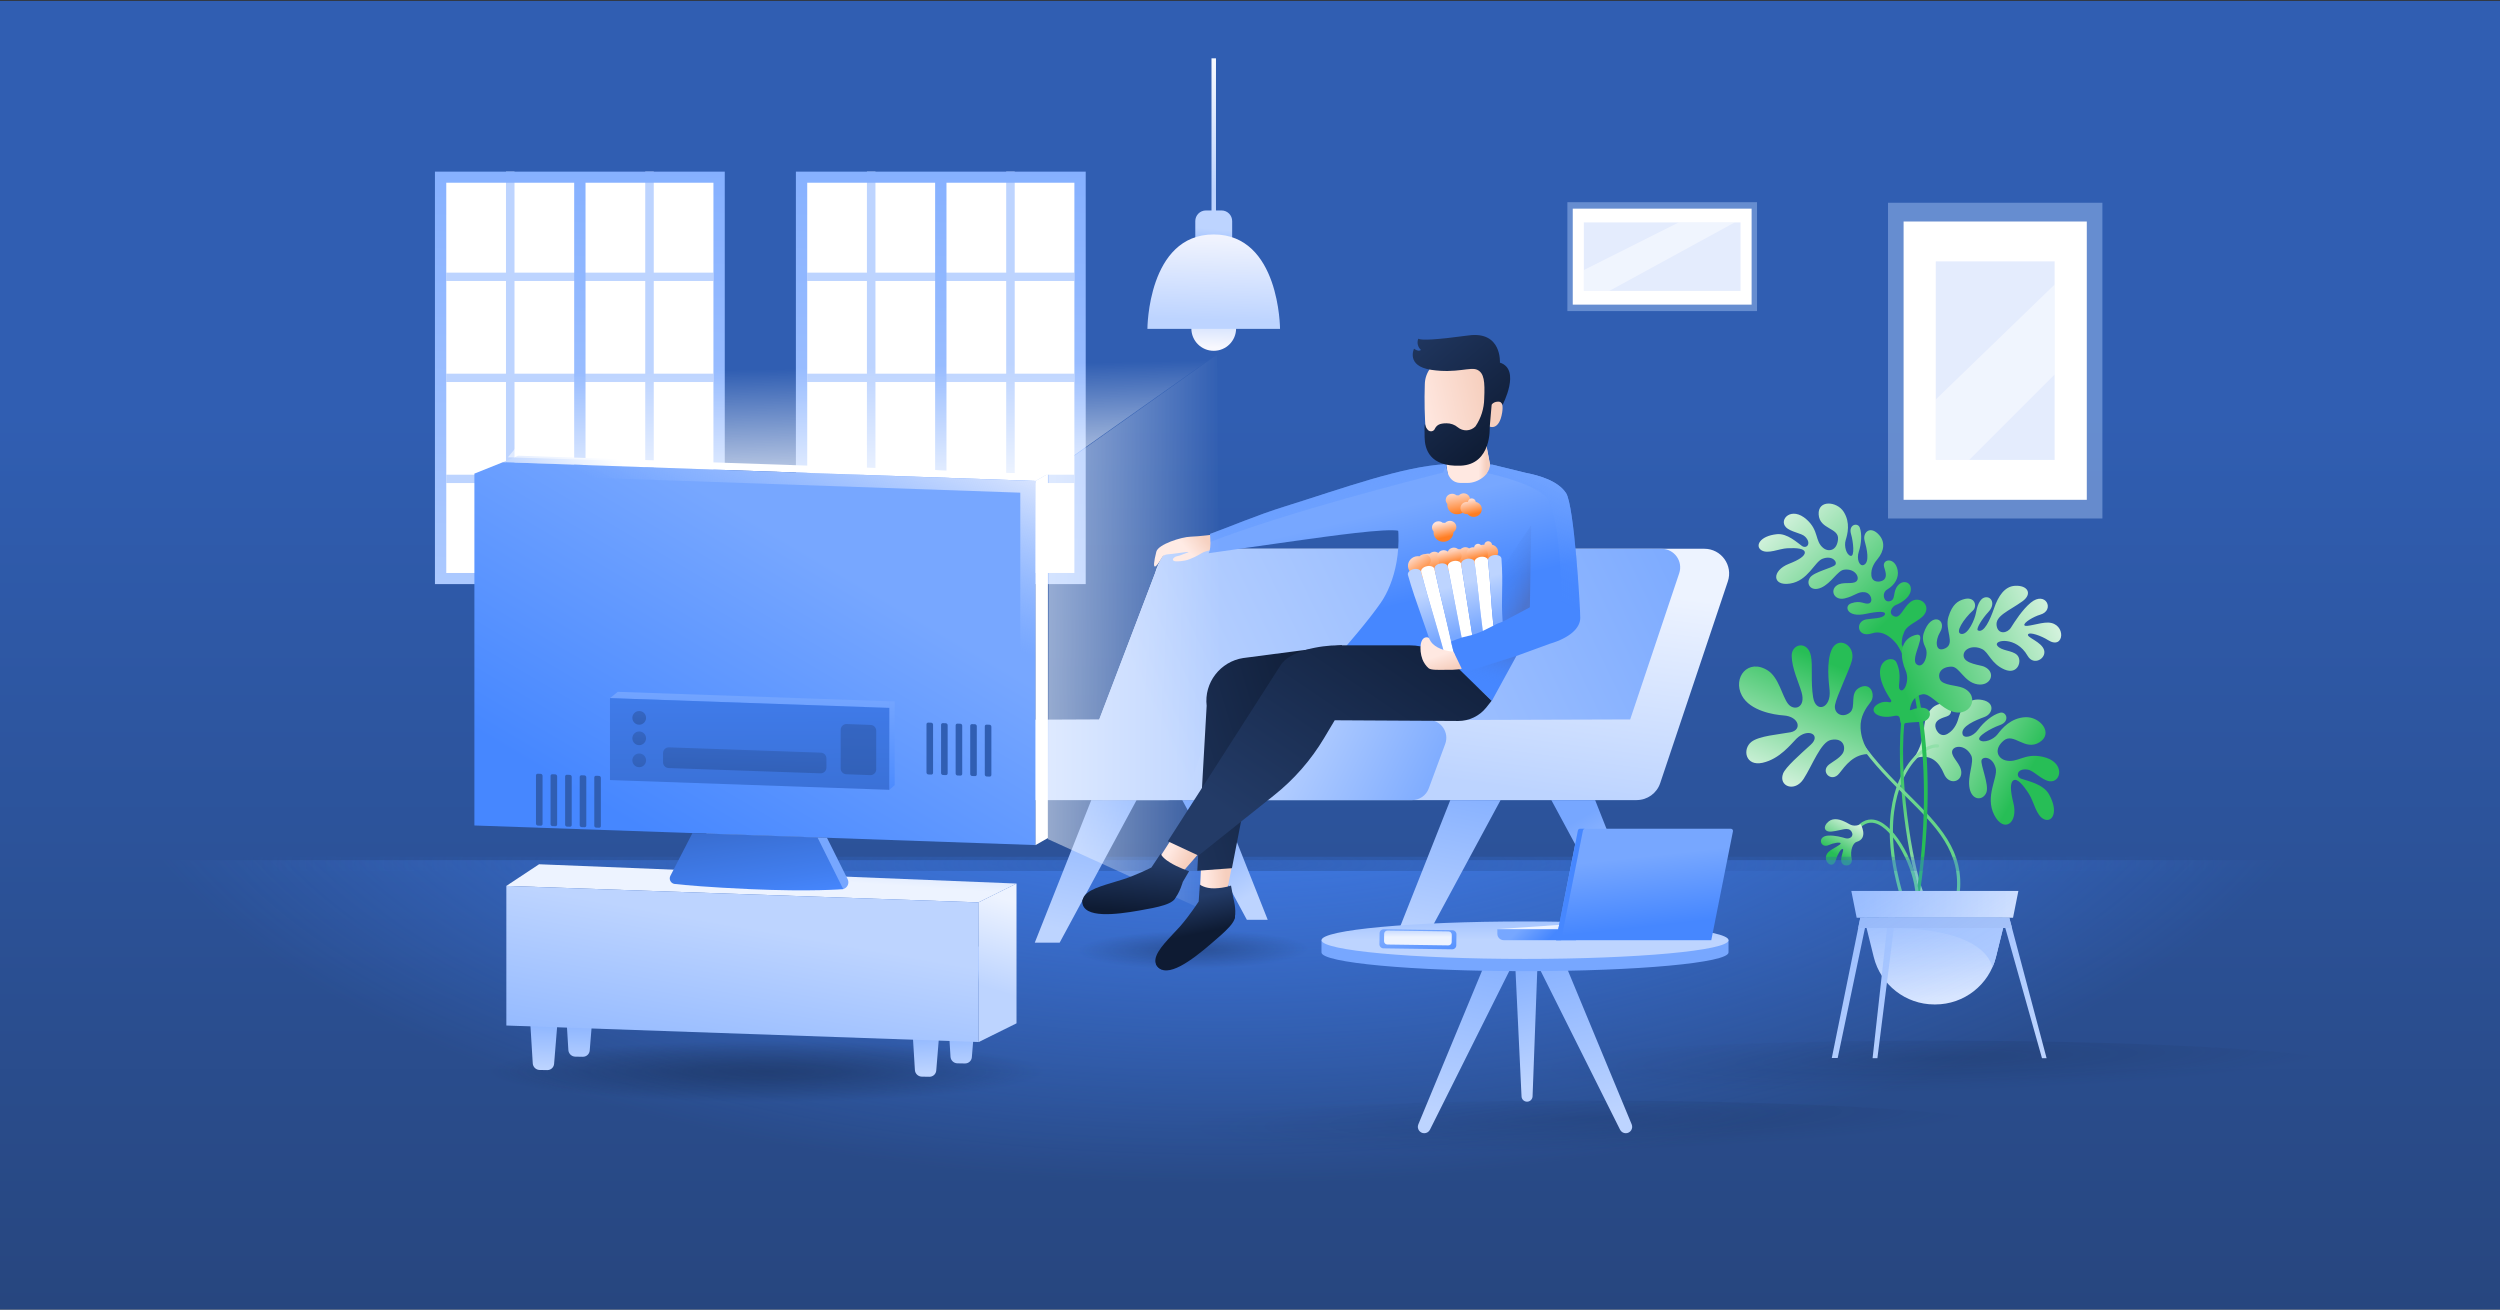 <svg width="945" height="495" viewBox="0 0 945 495" fill="none" xmlns="http://www.w3.org/2000/svg">
<rect x="0" y="0" width="945" height="495" fill="#333333" stroke="none"/>
<g clip-path="url(#clip0_137_4564)">
<path d="M1100.91 -286.84H-118.59V5.88H1100.91V-286.84Z" fill="url(#paint0_radial_137_4564)"/>
<path d="M945 0.32H0V495H945V0.32Z" fill="url(#paint1_linear_137_4564)"/>
<path opacity="0.38" d="M732.278 414.49C820.39 414.49 891.818 409.762 891.818 403.93C891.818 398.098 820.39 393.37 732.278 393.37C644.167 393.37 572.738 398.098 572.738 403.93C572.738 409.762 644.167 414.49 732.278 414.49Z" fill="url(#paint2_radial_137_4564)" fill-opacity="0.6"/>
<path opacity="0.38" d="M599.54 437.12C687.652 437.12 759.08 432.392 759.08 426.56C759.08 420.728 687.652 416 599.54 416C511.429 416 440 420.728 440 426.56C440 432.392 511.429 437.12 599.54 437.12Z" fill="url(#paint3_radial_137_4564)" fill-opacity="0.6"/>
<path d="M727.288 275.25C727.448 272.21 728.688 268.43 731.478 266.8C736.648 263.78 739.458 269.6 735.938 270.78C734.068 271.41 731.808 272.05 731.558 273.97C731.328 275.7 733.228 279.05 736.128 277.42C739.028 275.8 740.018 272.67 740.438 271.03C741.538 266.79 744.538 263.62 749.378 264.6C754.218 265.58 753.348 269.84 750.128 271.02C746.908 272.19 741.028 274.57 741.848 277.53C742.338 279.3 745.708 278.62 747.758 275.8C749.808 272.98 753.158 270.18 755.998 269.42C758.388 268.78 760.028 272.69 755.888 274.12C752.618 275.25 746.918 278.51 748.328 279.75C749.738 280.99 753.468 279.68 755.098 277.54C756.728 275.4 759.988 271.41 765.578 271.1C771.078 270.8 776.428 277.18 770.908 280.6C765.378 284.02 761.208 276.71 757.368 279.97C753.538 283.24 755.118 286.61 758.018 287.4C762.608 288.65 765.068 284.53 772.088 286.05C780.848 287.94 779.218 295.98 774.698 295.31C771.748 294.87 768.768 291.31 766.548 290.93C762.438 290.24 761.728 293.55 764.048 294.37C766.368 295.19 772.308 296.33 774.498 300.21C778.228 306.8 775.838 310.98 772.758 309.72C769.678 308.46 768.888 303.16 766.948 300.11C764.718 296.63 762.548 294.16 761.138 294.93C759.738 295.71 759.898 298.95 761.038 303.42C763.028 311.17 757.428 315.1 753.818 308.05C750.208 301 755.288 293.94 754.378 290.39C753.228 285.91 749.408 285.78 749.008 287.42C748.608 289.06 751.928 296.67 750.878 299.49C749.698 302.67 745.488 302.78 744.518 298.05C743.548 293.33 746.408 288.04 745.108 285.54C742.798 281.1 738.008 281.82 737.878 284.16C737.748 286.51 741.418 288.87 741.378 292.11C741.338 295.79 736.568 296.75 734.818 292.51C733.068 288.27 729.848 284.35 723.238 286.84C726.088 282.86 727.108 278.24 727.268 275.2L727.288 275.25Z" fill="url(#paint4_linear_137_4564)"/>
<path d="M718.716 338.81C718.456 338.81 718.216 338.64 718.136 338.37C709.226 307.83 718.146 292.49 722.406 287.31C725.636 283.38 729.486 281.1 732.466 281.36C732.796 281.39 733.046 281.68 733.016 282.02C732.986 282.35 732.696 282.6 732.356 282.57C730.426 282.39 726.906 283.74 723.346 288.08C719.216 293.11 710.556 308.05 719.306 338.03C719.396 338.35 719.216 338.69 718.896 338.78C718.836 338.8 718.786 338.8 718.726 338.8L718.716 338.81Z" fill="url(#paint5_linear_137_4564)"/>
<path d="M719.087 247.03C718.567 242.38 718.967 240.84 719.797 238.85C721.007 235.96 725.437 234.89 727.337 232.36C730.107 228.67 725.457 224.9 722.087 227.59C719.337 229.79 718.327 234.02 715.927 232.95C713.527 231.88 715.237 229.21 716.677 228.67C718.117 228.13 721.707 226.22 722.237 223.43C722.847 220.17 719.507 218.83 717.377 221.35C715.237 223.86 716.867 226.88 714.067 227.31C712.037 227.62 711.127 224.14 713.427 222.79C716.247 221.14 717.857 218.34 717.307 215.52C716.307 210.38 711.267 211.27 712.207 214.37C712.707 216.02 713.397 217.95 712.167 219.1C711.047 220.14 707.707 220.49 707.387 217.6C707.067 214.71 708.787 212.42 709.737 211.29C712.197 208.35 712.917 204.61 709.767 201.67C706.617 198.73 704.017 201.51 704.827 204.4C705.627 207.29 706.927 212.67 704.407 213.59C702.897 214.14 701.677 211.4 702.637 208.51C703.597 205.62 703.887 201.82 702.987 199.42C702.227 197.4 698.617 198.22 699.697 201.89C700.557 204.79 701.137 210.5 699.537 210.12C697.937 209.75 696.977 206.43 697.667 204.19C698.357 201.94 699.537 197.6 696.917 193.47C694.337 189.41 687.077 188.85 687.457 194.51C687.827 200.18 695.157 199.43 694.777 203.81C694.407 208.19 691.197 208.78 689.167 207.12C685.947 204.49 687.627 200.65 682.977 196.43C677.187 191.17 672.297 196.4 675.077 199.28C676.887 201.15 680.937 201.46 682.327 202.85C684.907 205.42 682.917 207.61 681.147 206.38C679.387 205.15 675.557 201.51 671.687 201.92C665.107 202.61 663.347 206.44 665.807 207.99C668.267 209.54 672.437 207.41 675.587 207.24C679.197 207.05 682.057 207.35 682.217 208.74C682.377 210.13 679.987 211.67 676.227 213.12C669.707 215.65 669.757 221.62 676.597 220.6C683.437 219.58 685.877 212.39 688.867 211.23C692.637 209.77 694.667 212.42 693.707 213.54C692.747 214.66 685.647 216.17 684.177 218.34C682.517 220.79 684.577 223.84 688.427 222.13C692.277 220.42 694.587 215.7 697.017 215.35C701.347 214.74 703.267 218.5 701.667 219.79C700.067 221.07 696.527 219.67 694.237 221.34C691.647 223.24 693.377 227.11 697.287 226.2C701.187 225.29 702.177 223.58 704.797 223.85C707.417 224.12 708.187 227.62 706.427 228.1C704.667 228.58 703.507 226.74 699.727 228.06C696.937 229.04 698.127 233.55 705.137 232.07C709.857 231.07 713.157 230.89 712.437 232.38C711.717 233.87 707.557 233.73 705.337 234.15C701.167 234.95 701.967 241.3 707.627 239.4C713.837 237.32 718.627 245.53 719.097 247.02L719.087 247.03Z" fill="url(#paint6_linear_137_4564)"/>
<path d="M726.196 337.38C725.956 337.38 725.726 337.23 725.626 336.99C722.156 328.11 715.596 293.01 719.196 268.19C719.246 267.86 719.556 267.62 719.886 267.68C720.216 267.73 720.446 268.04 720.396 268.37C716.826 292.99 723.316 327.77 726.756 336.56C726.876 336.87 726.726 337.22 726.416 337.35C726.346 337.38 726.266 337.39 726.196 337.39V337.38Z" fill="url(#paint7_linear_137_4564)"/>
<path d="M740.098 338.81C740.098 338.81 740.048 338.81 740.018 338.81C739.688 338.77 739.448 338.46 739.498 338.13C741.588 322.12 731.778 312.37 720.418 301.08C714.408 295.1 708.198 288.93 702.748 281.08C702.558 280.8 702.628 280.43 702.898 280.24C703.168 280.05 703.548 280.12 703.738 280.39C709.128 288.15 715.298 294.29 721.268 300.22C732.858 311.74 742.858 321.69 740.698 338.29C740.658 338.6 740.398 338.82 740.098 338.82V338.81Z" fill="url(#paint8_linear_137_4564)"/>
<path d="M718.855 243.69C723.895 252.28 734.225 285.75 724.915 342.6C724.865 342.9 724.605 343.11 724.315 343.11C724.285 343.11 724.245 343.11 724.215 343.11C723.885 343.06 723.665 342.74 723.715 342.41C728.575 312.73 727.545 289.83 725.825 275.85C723.755 259.09 720.265 248.88 717.535 244.23" fill="#27BE56"/>
<path d="M724.689 338.81C724.369 338.81 724.099 338.56 724.079 338.23C723.589 328.32 715.929 313.14 708.779 311.18C706.169 310.46 703.859 311.6 701.899 314.55C701.709 314.83 701.339 314.91 701.059 314.72C700.779 314.53 700.699 314.16 700.889 313.88C703.729 309.6 706.919 309.41 709.099 310.01C716.819 312.13 724.769 327.67 725.289 338.17C725.309 338.5 725.049 338.79 724.709 338.81H724.679H724.689Z" fill="url(#paint9_linear_137_4564)"/>
<path d="M703.198 346.91L692.418 399.93H694.648L705.778 346.91H703.198Z" fill="#BDD4FF"/>
<path d="M756.906 346.91L771.876 400.01H773.616L759.506 346.91H756.906Z" fill="#BDD4FF"/>
<path d="M760.927 346.9H701.817L699.797 336.78H762.947L760.927 346.9Z" fill="url(#paint10_linear_137_4564)"/>
<path d="M731.558 379.68H731.188C720.328 379.68 710.878 372.28 708.268 361.74L704.598 346.9H758.138L754.468 361.74C751.868 372.28 742.408 379.68 731.548 379.68H731.558Z" fill="url(#paint11_linear_137_4564)"/>
<path d="M710.356 346.9H755.396L758.006 347.46L754.476 361.74C754.156 363.05 753.726 364.31 753.196 365.52C747.806 348.43 709.846 350.78 705.566 350.78L710.366 346.9H710.356Z" fill="#BDD4FF"/>
<path d="M713.716 346.91L707.836 400.01H709.656L716.356 346.91H713.716Z" fill="#BDD4FF"/>
<path d="M771.196 232.35C776.906 230.73 773.296 223.14 767.636 227.8C764.436 230.44 761.506 235.08 760.116 237.27C758.726 239.46 755.276 239.92 754.726 236.55C754.116 232.78 759.366 230.95 764.426 227.33C768.446 224.46 766.446 221.12 761.596 221.44C757.746 221.69 755.346 225.32 753.776 229.87C752.206 234.42 749.926 239.4 747.656 238.3C746.756 237.86 749.276 233.82 751.616 231.32C754.336 228.42 752.856 225.47 750.516 225.78C748.186 226.1 747.276 229.52 746.886 231.76C746.486 234 744.016 239.99 741.386 239.63C738.756 239.27 742.306 233.89 745.776 230.76C747.506 229.2 746.546 225.09 742.026 226.59C740.236 227.18 737.966 228.3 736.486 233.24C735.056 238.03 739.176 243.2 735.356 245.04C731.446 246.93 731.416 242.14 733.306 239.03C736.286 234.12 729.906 230.89 727.156 239.36C726.566 241.17 726.946 243.09 727.816 244.78C729.196 247.43 727.026 253.22 724.426 251.07C721.756 248.85 729.386 238.34 723.736 240.11C717.416 242.09 718.496 249.33 720.296 253.37C722.096 257.41 719.486 262.58 718.046 260.49C717.186 259.25 719.216 255.4 716.816 250.31C715.296 247.08 705.026 250.1 714.826 264.67C715.096 265.07 714.726 265.59 714.256 265.47C713.086 265.17 711.646 265.2 710.336 265.86C705.546 268.28 709.426 272.09 715.876 270.65C719.106 269.93 717.706 272.63 718.746 273.72C719.616 274.93 719.826 273.57 719.946 273.44C720.196 273.17 725.126 272.88 725.586 272.89C731.466 272.94 731.036 264.82 722.306 268.43C722.106 268.51 721.886 268.38 721.926 268.17C722.386 265.36 723.696 262.98 726.696 262.44C729.316 261.96 732.546 266.32 736.396 268.3C744.526 272.47 749.116 263.06 741.976 260.01C739.626 259.01 734.436 259.08 733.356 256.93C732.266 254.78 733.606 252.02 737.666 251.99C740.706 251.97 742.346 257.79 747.426 258.67C752.506 259.55 754.796 254.05 749.936 251.96C748.556 251.37 742.816 250.91 742.286 248.22C741.746 245.52 745.506 243.53 749.246 245.36C751.786 246.6 752.566 250.86 757.686 253.07C762.806 255.28 764.576 249.61 762.426 247.56C760.496 245.72 756.436 246.13 754.946 244.01C753.456 241.89 762.146 240.37 766.406 247.85C768.716 251.91 773.606 248.87 772.666 245.73C771.736 242.59 766.026 240.96 766.586 239.83C767.146 238.7 771.766 240.43 774.136 241.95C780.406 245.96 781.186 235.52 774.166 235.33C771.056 235.25 765.676 237.3 765.226 236.34C764.786 235.38 768.746 233.05 771.176 232.36L771.196 232.35Z" fill="url(#paint12_linear_137_4564)"/>
<path d="M691.369 319.39C688.089 320.99 686.629 316.04 691.129 315.85C693.669 315.74 696.099 316.44 697.639 316.87C699.169 317.3 700.989 316.11 699.859 314.34C698.589 312.37 696.209 313.9 692.409 314.32C689.389 314.66 688.939 312.31 691.279 310.47C693.139 309.01 695.729 309.68 698.319 311.12C699.469 311.76 700.739 312.68 703.349 311.56C703.349 311.56 706.399 316.92 701.809 318.23C700.379 318.64 699.259 321.49 699.919 324.53C700.529 327.34 697.049 327.95 696.189 326.13C695.329 324.31 697.269 321.22 696.549 320.94C695.829 320.65 694.429 323.34 693.969 325.01C692.749 329.41 688.109 324.96 691.239 321.99C692.629 320.68 695.929 319.41 695.739 318.78C695.549 318.16 692.779 318.72 691.379 319.4L691.369 319.39Z" fill="url(#paint13_linear_137_4564)"/>
<path d="M706.977 285.041C706.977 285.041 703.597 281.251 703.297 275.231C703.077 270.841 705.277 267.69 707.107 265.34C708.937 262.99 707.447 257.911 703.277 259.731C698.647 261.741 701.987 267.271 699.177 269.421C696.367 271.571 693.107 269.67 693.637 266.49C694.167 263.3 699.057 253.33 700.007 249.75C701.577 243.83 694.747 240.15 692.347 245.63C690.297 250.31 691.297 257.93 691.587 260.88C692.267 267.81 686.357 269.68 685.367 263.61C684.377 257.54 685.297 251.68 684.537 247.94C683.327 242.01 677.177 243.27 677.257 247.94C677.337 252.61 679.887 257.91 680.967 261.56C682.767 267.65 678.017 268.92 675.817 265.96C673.617 263 672.387 256.09 668.227 253.44C660.767 248.69 654.827 256.131 658.437 262.921C661.517 268.711 670.507 270.18 674.167 270.43C680.137 270.83 681.277 275.97 676.797 276.8C672.317 277.63 664.907 278.15 662.007 280.44C658.547 283.17 659.727 289.77 666.257 288.33C672.777 286.89 677.077 281.161 679.077 279.201C683.427 274.931 688.557 277.79 684.467 281.5C680.367 285.22 674.887 290.041 673.997 292.421C672.197 297.221 678.397 299.63 681.737 294.47C685.077 289.31 688.257 280.44 692.127 279.68C697.037 278.72 697.817 282.791 696.527 284.791C695.377 286.571 692.907 287.83 691.437 288.94C687.887 291.61 692.287 296.06 695.217 292.37C697.457 289.56 700.687 284.701 706.987 285.041H706.977Z" fill="url(#paint14_linear_137_4564)"/>
<path d="M760.537 350.78H702.387L703.197 346.91H759.507L760.537 350.78Z" fill="#B7CDF8"/>
<path d="M951.799 325.13H-19.711V558.32H951.799V325.13Z" fill="url(#paint15_radial_137_4564)"/>
<path opacity="0.62" d="M572.308 413.823C572.554 406.249 454.811 396.28 309.322 391.555C163.833 386.83 45.691 389.14 45.445 396.713C45.199 404.286 162.942 414.256 308.431 418.981C453.92 423.705 572.062 421.396 572.308 413.823Z" fill="url(#paint16_radial_137_4564)" fill-opacity="0.6"/>
<path d="M304.049 218.48H407.949V65.63H304.049V218.48Z" fill="white"/>
<path d="M327.699 106.21V141.25H305.129V144.4H327.699V179.44H305.129V182.59H327.699V220.78H330.919V182.59H380.339V220.78H383.559V182.59H406.129V179.44H383.559V144.4H406.129V141.25H383.559V106.21H406.129V103.06H383.559V64.87H380.339V103.06H330.919V64.87H327.699V103.06H305.129V106.21H327.699V106.21ZM330.919 144.4H380.339V179.44H330.919V144.4ZM330.919 106.21H380.339V141.25H330.919V106.21Z" fill="url(#paint17_linear_137_4564)"/>
<path d="M300.848 64.88V220.79H410.398V64.88H300.848ZM357.768 216.6V69.07H406.118V216.59H357.768V216.6ZM305.128 69.07H353.478V216.59H305.128V69.07Z" fill="url(#paint18_linear_137_4564)"/>
<path d="M167.612 218.48H271.512V65.63H167.612V218.48Z" fill="white"/>
<path d="M191.261 106.21V141.25H168.691V144.4H191.261V179.44H168.691V182.59H191.261V220.78H194.481V182.59H243.901V220.78H247.121V182.59H269.691V179.44H247.121V144.4H269.691V141.25H247.121V106.21H269.691V103.06H247.121V64.87H243.901V103.06H194.481V64.87H191.261V103.06H168.691V106.21H191.261V106.21ZM194.481 144.4H243.901V179.44H194.481V144.4V144.4ZM194.481 106.21H243.901V141.25H194.481V106.21V106.21Z" fill="url(#paint19_linear_137_4564)"/>
<path d="M164.41 64.88V220.79H273.96V64.88H164.41V64.88ZM221.33 216.6V69.07H269.68V216.59H221.33V216.6ZM168.69 69.07H217.04V216.59H168.69V69.07Z" fill="url(#paint20_linear_137_4564)"/>
<path opacity="0.8" d="M869.969 323.859H62.109V329.229H869.969V323.859Z" fill="url(#paint21_radial_137_4564)"/>
<path opacity="0.39" d="M794.708 76.649H713.668V195.989H794.708V76.649Z" fill="#BDD4FF"/>
<path d="M788.809 83.73H719.559V188.929H788.809V83.73Z" fill="white"/>
<path opacity="0.63" d="M776.659 98.8H731.719V173.84H776.659V98.8Z" fill="#D4E1FC"/>
<path opacity="0.46" d="M776.659 141.54L744.359 173.85H731.719V151.01L776.659 107.55V141.54Z" fill="white"/>
<path d="M400.541 356.339H391.141L412.501 302.439H429.631L400.541 356.339Z" fill="url(#paint22_linear_137_4564)"/>
<path d="M471.318 347.689H479.198L461.268 302.439H446.898L471.318 347.689Z" fill="url(#paint23_linear_137_4564)"/>
<path d="M618.661 302.44H416.911C411.731 302.44 407.531 298.24 407.531 293.06L436.561 216.81C437.881 212.01 440.761 207.43 445.941 207.43H644.231C650.641 207.43 655.161 213.71 653.121 219.79L627.551 296.04C626.271 299.86 622.691 302.43 618.661 302.43V302.44Z" fill="url(#paint24_linear_137_4564)"/>
<path d="M628.1 207.439H450.68C439.21 207.439 439.61 209.419 436.57 216.819L415.49 271.929L360.53 272.189C356.45 272.199 353.16 275.509 353.16 279.589V295.049C353.16 299.129 356.47 302.449 360.56 302.449H441.25C445.28 302.449 448.86 299.879 450.14 296.059L460.92 263.899L460.98 272.459L616.21 271.949L634.74 216.689C636.26 212.159 632.89 207.459 628.1 207.459V207.439Z" fill="url(#paint25_linear_137_4564)"/>
<path d="M460.97 302.44H533.76C536.57 302.44 539.08 300.69 540.06 298.05L546.29 281.21C547.91 276.82 544.67 272.16 539.99 272.16H460.97C457.26 272.16 454.25 275.17 454.25 278.88V295.72C454.25 299.43 457.26 302.44 460.97 302.44V302.44Z" fill="url(#paint26_linear_137_4564)"/>
<path d="M534.91 362.309H524.48L548.211 302.439H567.22L534.91 362.309Z" fill="url(#paint27_linear_137_4564)"/>
<path d="M614.52 354.539H623.6L602.96 302.439H586.41L614.52 354.539Z" fill="url(#paint28_linear_137_4564)"/>
<path d="M458.788 132.609C463.46 132.609 467.248 128.822 467.248 124.149C467.248 119.477 463.46 115.689 458.788 115.689C454.116 115.689 450.328 119.477 450.328 124.149C450.328 128.822 454.116 132.609 458.788 132.609Z" fill="url(#paint29_linear_137_4564)"/>
<path d="M459.639 22.05H457.949V100.45H459.639V22.05Z" fill="url(#paint30_linear_137_4564)"/>
<path d="M455.84 79.55H461.74C463.96 79.55 465.76 81.35 465.76 83.57V94.97H451.82V83.57C451.82 81.35 453.62 79.55 455.84 79.55V79.55Z" fill="url(#paint31_linear_137_4564)"/>
<path d="M483.849 124.32H433.719C433.719 124.32 433.789 88.62 458.779 88.62C483.779 88.64 483.849 124.32 483.849 124.32Z" fill="url(#paint32_linear_137_4564)"/>
<path d="M396.109 179.13L391.439 181.8L190.129 174.7L195.819 172.25L396.109 179.13Z" fill="url(#paint33_linear_137_4564)"/>
<path d="M206.839 404.5L203.989 404.45C202.609 404.43 201.459 403.33 201.379 401.95L198.809 360.08L212.869 360.33L209.449 402.14C209.339 403.5 208.199 404.52 206.839 404.5Z" fill="url(#paint34_linear_137_4564)"/>
<path d="M220.3 399.46L217.45 399.41C216.07 399.39 214.92 398.29 214.84 396.91L212.27 355.04L226.33 355.29L222.91 397.1C222.8 398.46 221.66 399.48 220.3 399.46Z" fill="url(#paint35_linear_137_4564)"/>
<path d="M351.292 407.021L348.442 406.971C347.062 406.951 345.912 405.851 345.832 404.471L343.262 362.601L357.322 362.851L353.902 404.661C353.792 406.021 352.652 407.041 351.292 407.021V407.021Z" fill="url(#paint36_linear_137_4564)"/>
<path d="M364.749 401.99L361.899 401.94C360.519 401.92 359.369 400.82 359.289 399.44L356.719 357.57L370.779 357.82L367.359 399.63C367.249 400.99 366.109 402.01 364.749 401.99V401.99Z" fill="url(#paint37_linear_137_4564)"/>
<path d="M191.398 334.87L369.868 341.1L384.238 333.98L203.768 326.69L191.398 334.87Z" fill="url(#paint38_linear_137_4564)"/>
<path d="M391.44 319.44L179.32 312.03V179.03L190.13 174.7L391.44 181.8V319.44Z" fill="url(#paint39_linear_137_4564)"/>
<path d="M385.67 319.24L391.44 319.44V181.8L343.46 180.13L190.13 174.7L179.32 179.03L385.67 186.23V319.24Z" fill="url(#paint40_linear_137_4564)"/>
<path d="M391.441 319.44L396.111 316.77V179.13L391.441 181.8V319.44Z" fill="url(#paint41_linear_137_4564)"/>
<path d="M191.398 387.65L369.868 393.88V341.1L191.398 334.87V387.65Z" fill="url(#paint42_linear_137_4564)"/>
<path d="M257.332 333.94L318.752 336.08L319.102 335.93C320.482 335.33 321.082 333.69 320.412 332.34L312.592 316.68L267.052 315.09L257.332 333.94V333.94Z" fill="url(#paint43_linear_137_4564)"/>
<path d="M253.402 331.06C252.722 332.38 253.572 333.97 255.042 334.14C259.172 334.6 267.892 335.39 283.432 336.09C306.962 337.14 318.742 336.09 318.742 336.09L309.022 316.57L261.732 314.92L253.402 331.07V331.06Z" fill="url(#paint44_linear_137_4564)"/>
<path d="M384.241 386.82L369.871 393.93V341.1L384.241 333.98V386.82Z" fill="url(#paint45_linear_137_4564)"/>
<path d="M336.16 265.09L233.52 261.51L230.57 263.89L336.16 267.58V265.09Z" fill="url(#paint46_linear_137_4564)"/>
<path d="M336.16 298.55L338.18 296.79V265.09H336.16V298.55Z" fill="url(#paint47_linear_137_4564)"/>
<path d="M230.57 263.89V294.86L336.16 298.55V267.58L230.57 263.89Z" fill="url(#paint48_linear_137_4564)"/>
<path d="M250.629 284.68V288.14C250.629 289.31 251.559 290.27 252.729 290.32L310.139 292.32C311.369 292.36 312.389 291.38 312.389 290.14V286.68C312.389 285.51 311.459 284.55 310.289 284.5L252.879 282.5C251.649 282.46 250.629 283.44 250.629 284.68V284.68Z" fill="url(#paint49_linear_137_4564)"/>
<path d="M317.781 275.87V290.49C317.781 291.66 318.711 292.62 319.881 292.67L328.961 293C330.191 293.04 331.211 292.06 331.211 290.82V276.2C331.211 275.03 330.281 274.07 329.111 274.02L320.031 273.69C318.801 273.65 317.781 274.63 317.781 275.87Z" fill="url(#paint50_linear_137_4564)"/>
<path d="M241.621 289.999C243.052 289.999 244.211 288.84 244.211 287.409C244.211 285.979 243.052 284.819 241.621 284.819C240.191 284.819 239.031 285.979 239.031 287.409C239.031 288.84 240.191 289.999 241.621 289.999Z" fill="url(#paint51_linear_137_4564)"/>
<path d="M241.621 281.67C243.052 281.67 244.211 280.511 244.211 279.08C244.211 277.65 243.052 276.49 241.621 276.49C240.191 276.49 239.031 277.65 239.031 279.08C239.031 280.511 240.191 281.67 241.621 281.67Z" fill="url(#paint52_linear_137_4564)"/>
<path d="M241.621 273.94C243.052 273.94 244.211 272.78 244.211 271.35C244.211 269.919 243.052 268.76 241.621 268.76C240.191 268.76 239.031 269.919 239.031 271.35C239.031 272.78 240.191 273.94 241.621 273.94Z" fill="url(#paint53_linear_137_4564)"/>
<path d="M226.407 293.28L225.307 293.24C224.937 293.23 224.637 293.51 224.637 293.88V312.11C224.637 312.5 224.957 312.84 225.357 312.85L226.457 312.89C226.827 312.9 227.127 312.62 227.127 312.25V294.02C227.127 293.63 226.807 293.29 226.407 293.28Z" fill="url(#paint54_linear_137_4564)"/>
<path d="M220.899 293.09L219.799 293.05C219.429 293.04 219.129 293.32 219.129 293.69V311.92C219.129 312.31 219.449 312.65 219.849 312.66L220.949 312.7C221.319 312.71 221.619 312.43 221.619 312.06V293.83C221.619 293.44 221.299 293.1 220.899 293.09Z" fill="url(#paint55_linear_137_4564)"/>
<path d="M215.387 292.9L214.287 292.86C213.917 292.85 213.617 293.13 213.617 293.5V311.73C213.617 312.12 213.937 312.46 214.337 312.47L215.437 312.51C215.807 312.52 216.107 312.24 216.107 311.87V293.64C216.107 293.25 215.787 292.91 215.387 292.9Z" fill="url(#paint56_linear_137_4564)"/>
<path d="M209.879 292.7L208.779 292.66C208.409 292.65 208.109 292.93 208.109 293.3V311.53C208.109 311.92 208.429 312.26 208.829 312.27L209.929 312.31C210.299 312.32 210.599 312.04 210.599 311.67V293.44C210.599 293.05 210.279 292.71 209.879 292.7Z" fill="url(#paint57_linear_137_4564)"/>
<path d="M204.368 292.51L203.268 292.47C202.898 292.46 202.598 292.74 202.598 293.11V311.34C202.598 311.73 202.918 312.07 203.318 312.08L204.418 312.12C204.788 312.13 205.088 311.85 205.088 311.48V293.25C205.088 292.86 204.768 292.52 204.368 292.51Z" fill="url(#paint58_linear_137_4564)"/>
<path d="M374.02 273.949L372.92 273.909C372.55 273.899 372.25 274.179 372.25 274.549V292.779C372.25 293.169 372.57 293.509 372.97 293.519L374.07 293.559C374.44 293.569 374.74 293.289 374.74 292.919V274.689C374.74 274.299 374.42 273.959 374.02 273.949Z" fill="url(#paint59_linear_137_4564)"/>
<path d="M368.512 273.76L367.412 273.72C367.042 273.71 366.742 273.99 366.742 274.36V292.59C366.742 292.98 367.062 293.32 367.462 293.33L368.562 293.37C368.932 293.38 369.232 293.1 369.232 292.73V274.5C369.232 274.11 368.912 273.77 368.512 273.76Z" fill="url(#paint60_linear_137_4564)"/>
<path d="M363 273.57L361.9 273.53C361.53 273.52 361.23 273.8 361.23 274.17V292.4C361.23 292.79 361.55 293.13 361.95 293.14L363.05 293.18C363.42 293.19 363.72 292.91 363.72 292.54V274.31C363.72 273.92 363.4 273.58 363 273.57Z" fill="url(#paint61_linear_137_4564)"/>
<path d="M357.493 273.38L356.393 273.34C356.023 273.33 355.723 273.61 355.723 273.98V292.21C355.723 292.6 356.043 292.94 356.443 292.95L357.543 292.99C357.913 293 358.213 292.72 358.213 292.35V274.12C358.213 273.73 357.893 273.39 357.493 273.38Z" fill="url(#paint62_linear_137_4564)"/>
<path d="M351.981 273.18L350.881 273.14C350.511 273.13 350.211 273.41 350.211 273.78V292.01C350.211 292.4 350.531 292.74 350.931 292.75L352.031 292.79C352.401 292.8 352.701 292.52 352.701 292.15V273.92C352.701 273.53 352.381 273.19 351.981 273.18Z" fill="url(#paint63_linear_137_4564)"/>
<path d="M545.66 168.35L547.78 182.09L557.6 183.64L564.11 179.27L563.13 175.08L559.72 157.3" fill="url(#paint64_linear_137_4564)"/>
<path d="M545.66 168.35L547.78 182.09L557.6 183.64L564.11 179.27L563.13 175.08L559.72 157.3" fill="url(#paint65_linear_137_4564)"/>
<path d="M526.659 189.47C525.069 183.66 526.849 179.79 533.599 178.28L546.749 175.45C546.749 179.28 548.359 182.55 552.189 182.55H554.799C558.619 182.55 563.239 179.46 563.249 175.64H564.089L576.599 178.71C581.779 179.72 588.869 181.72 591.959 186.38C595.049 191.04 597.339 229.71 597.339 233.57C597.339 237.43 593.319 241.12 585.889 243.32L573.189 247.96L563.889 264.98C563.889 264.98 551.099 251.31 538.099 247.45C525.439 243.68 508.609 244.49 508.609 244.49C508.609 244.49 517.119 234.84 521.979 227.78C526.839 220.73 531.359 206.59 526.669 189.48L526.659 189.47Z" fill="url(#paint66_linear_137_4564)"/>
<path style="mix-blend-mode:multiply" opacity="0.51" d="M568.62 234.67L578.3 229.55L578.78 198.49L548.91 242.95L568.62 234.67Z" fill="url(#paint67_linear_137_4564)"/>
<path d="M439.209 210.8C440.039 209.38 441.329 209.58 443.049 209.38C445.189 209.13 448.209 208.64 449.039 208.64C449.869 208.64 448.209 209.05 447.169 209.52C445.149 210.43 444.839 209.99 443.849 210.76C442.859 211.53 443.539 212.06 444.159 212.16C444.779 212.26 447.459 212.21 449.499 211.43C452.769 210.19 453.179 209.56 454.939 208.73C456.699 207.9 461.319 207.54 461.319 207.54L459.249 201.99C459.249 201.99 453.439 202.77 450.019 202.87C446.599 202.97 437.789 205.73 437.089 208.55C435.089 216.55 436.909 214.73 439.209 210.79V210.8Z" fill="url(#paint68_linear_137_4564)"/>
<path style="mix-blend-mode:multiply" opacity="0.51" d="M573.18 247.95L551.66 254.8L558.17 256.9L563.88 264.97L573.18 247.95Z" fill="url(#paint69_linear_137_4564)"/>
<path d="M546.751 175.439C530.371 176.219 507.381 184.669 485.701 191.439C474.551 194.919 465.321 198.979 457.381 201.839C458.001 207.939 456.801 209.129 456.801 209.129C456.801 209.129 476.351 206.299 489.301 204.499C502.731 202.629 524.311 199.559 528.831 200.669C538.211 202.979 540.771 190.359 546.741 175.439H546.751Z" fill="url(#paint70_linear_137_4564)"/>
<path d="M597.329 233.56C597.329 229.7 595.039 191.04 591.949 186.37C588.859 181.71 581.769 179.71 576.589 178.7L564.079 175.63H563.239C563.239 176.78 562.809 177.85 562.129 178.8C565.529 179.55 580.789 183.16 584.829 188.4C589.389 194.31 590.229 221.16 590.229 224.2C590.229 226.67 590.009 235.86 592.289 240.56C595.579 238.55 597.309 236.09 597.309 233.56H597.329Z" fill="url(#paint71_linear_137_4564)"/>
<path d="M457.389 201.83C457.509 203.01 457.559 203.99 457.559 204.82C486.709 193.54 535.369 181.15 545.509 178.62C545.909 177.57 546.319 176.52 546.739 175.45C537.529 175.88 526.219 178.75 514.229 182.37C508.239 184.18 502.069 186.19 495.909 188.18C492.489 189.28 489.069 190.38 485.679 191.44C474.529 194.92 465.299 198.98 457.359 201.84L457.389 201.83Z" fill="url(#paint72_linear_137_4564)"/>
<path opacity="0.5" d="M396.469 179.079L460.049 134.069L461.689 347.049L396.109 317.179L396.469 179.079Z" fill="url(#paint73_linear_137_4564)"/>
<path opacity="0.75" d="M466.38 129.39L396.11 179.12L191.98 172.86L226.68 130.78L466.38 129.39Z" fill="url(#paint74_linear_137_4564)"/>
<path d="M545.268 213.82C545.088 213.18 544.638 212.69 544.068 212.42C544.578 211.84 544.798 211.03 544.568 210.25C544.208 209 542.848 208.28 541.528 208.65C541.088 208.77 540.718 209.01 540.418 209.31C539.898 209.24 539.348 209.26 538.808 209.41C536.808 209.97 535.628 211.97 536.178 213.88C536.728 215.79 538.808 216.88 540.808 216.32C540.968 216.28 541.118 216.22 541.268 216.16C541.858 216.7 542.728 216.94 543.578 216.7C544.868 216.34 545.618 215.06 545.268 213.83V213.82Z" fill="url(#paint75_linear_137_4564)"/>
<path d="M558.587 210.53C558.297 209.52 557.347 208.86 556.297 208.84C556.287 208.74 556.277 208.64 556.247 208.54C555.887 207.29 554.527 206.57 553.207 206.94C552.767 207.06 552.397 207.3 552.097 207.6C551.797 207.56 551.487 207.55 551.167 207.58C550.577 207.07 549.727 206.86 548.897 207.09C547.607 207.45 546.857 208.73 547.207 209.96C547.307 210.31 547.497 210.61 547.737 210.86C547.697 211.29 547.727 211.73 547.847 212.17C548.397 214.08 550.477 215.17 552.477 214.61C553.407 214.35 554.157 213.77 554.647 213.04C555.247 213.5 556.057 213.68 556.857 213.46C558.167 213.09 558.947 211.78 558.577 210.53H558.587Z" fill="url(#paint76_linear_137_4564)"/>
<path d="M557.946 190.17C557.656 189.16 556.706 188.5 555.656 188.48C555.646 188.38 555.636 188.28 555.606 188.18C555.246 186.93 553.886 186.21 552.566 186.58C552.126 186.7 551.756 186.94 551.456 187.24C551.156 187.2 550.846 187.19 550.526 187.22C549.936 186.71 549.086 186.5 548.256 186.73C546.966 187.09 546.216 188.37 546.566 189.6C546.666 189.95 546.856 190.25 547.096 190.5C547.056 190.93 547.086 191.37 547.206 191.81C547.756 193.72 549.836 194.81 551.836 194.25C552.766 193.99 553.516 193.41 554.006 192.68C554.606 193.14 555.416 193.32 556.216 193.1C557.526 192.73 558.306 191.42 557.936 190.17H557.946Z" fill="url(#paint77_linear_137_4564)"/>
<path d="M566.199 207.879C565.899 206.829 565.009 206.099 563.969 205.889C563.969 205.789 563.949 205.689 563.919 205.589C563.709 204.849 562.909 204.429 562.129 204.649C561.509 204.819 561.099 205.349 561.069 205.929C560.719 205.879 560.359 205.879 559.999 205.989C558.709 206.349 557.959 207.629 558.309 208.859C558.629 209.969 559.759 210.639 560.919 210.489C561.639 211.369 562.879 211.789 564.089 211.449C565.689 210.999 566.629 209.409 566.189 207.879H566.199Z" fill="url(#paint78_linear_137_4564)"/>
<path d="M539.698 214.11C539.708 214.01 539.728 213.9 539.728 213.8C540.578 213.23 541.018 212.21 540.728 211.21C540.368 209.96 539.008 209.24 537.688 209.61C537.248 209.73 536.878 209.97 536.578 210.27C536.058 210.2 535.508 210.22 534.968 210.37C532.968 210.93 531.788 212.93 532.338 214.84C532.848 216.6 534.648 217.66 536.498 217.38C537.038 218.24 538.138 218.68 539.208 218.38C540.498 218.02 541.248 216.74 540.898 215.51C540.718 214.88 540.268 214.39 539.708 214.11H539.698Z" fill="url(#paint79_linear_137_4564)"/>
<path d="M552.399 209.519C552.039 208.269 550.679 207.549 549.359 207.919C548.919 208.039 548.549 208.279 548.249 208.579C547.949 208.539 547.639 208.529 547.319 208.559C546.729 208.049 545.879 207.839 545.049 208.069C543.759 208.429 543.009 209.709 543.359 210.939C543.459 211.289 543.649 211.589 543.889 211.839C543.849 212.269 543.879 212.709 543.999 213.149C544.549 215.059 546.629 216.149 548.629 215.589C550.289 215.129 551.369 213.679 551.389 212.109C552.239 211.539 552.679 210.519 552.389 209.519H552.399Z" fill="url(#paint80_linear_137_4564)"/>
<path d="M550.419 198.58C550.059 197.33 548.699 196.61 547.379 196.98C546.939 197.1 546.569 197.34 546.269 197.64C545.969 197.6 545.659 197.59 545.339 197.62C544.749 197.11 543.899 196.9 543.069 197.13C541.779 197.49 541.029 198.77 541.379 200C541.479 200.35 541.669 200.65 541.909 200.9C541.869 201.33 541.899 201.77 542.019 202.21C542.569 204.12 544.649 205.21 546.649 204.65C548.309 204.19 549.389 202.74 549.409 201.17C550.259 200.6 550.699 199.58 550.409 198.58H550.419Z" fill="url(#paint81_linear_137_4564)"/>
<path d="M562.359 208.85C562.059 207.8 561.169 207.07 560.129 206.86C560.129 206.76 560.109 206.66 560.079 206.56C559.869 205.82 559.069 205.4 558.289 205.62C557.669 205.79 557.259 206.32 557.229 206.9C556.879 206.85 556.519 206.85 556.159 206.96C554.869 207.32 554.119 208.6 554.469 209.83C554.789 210.94 555.919 211.61 557.079 211.46C557.799 212.34 559.039 212.76 560.249 212.42C561.849 211.97 562.789 210.38 562.349 208.85H562.359Z" fill="url(#paint82_linear_137_4564)"/>
<path d="M560.027 191.7C559.727 190.65 558.837 189.92 557.797 189.71C557.797 189.61 557.777 189.51 557.747 189.41C557.537 188.67 556.737 188.25 555.957 188.47C555.337 188.64 554.927 189.17 554.897 189.75C554.547 189.7 554.187 189.7 553.827 189.81C552.537 190.17 551.787 191.45 552.137 192.68C552.457 193.79 553.587 194.46 554.747 194.31C555.467 195.19 556.707 195.61 557.917 195.27C559.517 194.82 560.457 193.23 560.017 191.7H560.027Z" fill="url(#paint83_linear_137_4564)"/>
<path d="M534.278 215.149C532.878 215.469 531.958 216.449 532.198 217.329C535.058 227.559 539.668 238.639 542.248 247.849C542.588 249.059 543.818 249.799 545.048 249.519C545.528 249.409 546.018 249.299 546.498 249.189C544.008 239.189 539.958 227.289 537.198 216.179C536.978 215.299 535.668 214.829 534.278 215.149Z" fill="url(#paint84_linear_137_4564)"/>
<path d="M539.337 214.03C537.937 214.33 536.987 215.29 537.207 216.17C539.977 227.28 544.017 239.18 546.507 249.18C547.727 248.91 548.78 248.75 550 248.5C547.8 238.44 544.677 226.28 542.227 215.1C542.037 214.21 540.737 213.72 539.337 214.02V214.03Z" fill="white"/>
<path d="M544.409 213.01C542.999 213.28 542.029 214.23 542.219 215.12C544.669 226.3 546.3 232.44 548.5 242.5C551 241.5 551 241.5 552.5 241C550.58 230.88 549.379 225.39 547.249 214.15C547.079 213.26 545.809 212.74 544.399 213.01H544.409Z" fill="url(#paint85_linear_137_4564)"/>
<path d="M549.509 212.059C548.099 212.309 547.099 213.239 547.269 214.129C549.399 225.369 550.58 230.89 552.5 241C554.5 240.5 554.5 240.5 556.5 240C554.87 229.83 554.139 224.529 552.329 213.239C552.189 212.339 550.929 211.799 549.519 212.049L549.509 212.059Z" fill="white"/>
<path d="M554.61 211.22C553.2 211.44 552.17 212.36 552.31 213.26C554.12 224.56 554.87 229.84 556.5 240C558 239.5 559.5 239 560.5 238.5C559.16 228.29 558.87 223.81 557.38 212.46C557.26 211.56 556.02 211 554.61 211.22Z" fill="url(#paint86_linear_137_4564)"/>
<path d="M559.727 210.469C558.307 210.669 557.257 211.569 557.377 212.469C558.867 223.819 559.16 228.29 560.5 238.5C561.5 238 563.5 237 564.5 236.5C563.45 226.25 563.636 223.159 562.466 211.769C562.376 210.869 561.147 210.279 559.737 210.479L559.727 210.469Z" fill="white"/>
<path d="M564.867 209.8C563.447 209.97 562.367 210.85 562.467 211.76C563.637 223.15 563.45 226.25 564.5 236.5C565.5 236 565.5 236 565.5 236C565.5 236 566.5 235.5 568 235C567.31 225.66 568.317 221.53 567.547 211.15C567.477 210.24 566.277 209.63 564.857 209.81L564.867 209.8Z" fill="url(#paint87_linear_137_4564)"/>
<path d="M548.5 242.5L549.5 246.5V247L550 246.5L549 242.5H548.5Z" fill="#4788FF" stroke="#4788FF" stroke-width="0.1"/>
<path opacity="0.39" d="M664.149 76.43H592.469V117.59H664.149V76.43Z" fill="#BDD4FF"/>
<path d="M662.11 78.87H594.5V115.15H662.11V78.87Z" fill="white"/>
<path opacity="0.63" d="M657.917 84.069H598.688V109.949H657.917V84.069Z" fill="#D4E1FC"/>
<path opacity="0.46" d="M655.727 84.069L608.338 109.949H598.688V102.079L634.568 84.069H655.727Z" fill="white"/>
<path opacity="0.31" d="M577.298 435.499C637.707 435.499 686.678 430.516 686.678 424.369C686.678 418.222 637.707 413.239 577.298 413.239C516.889 413.239 467.918 418.222 467.918 424.369C467.918 430.516 516.889 435.499 577.298 435.499Z" fill="url(#paint88_radial_137_4564)" fill-opacity="0.6"/>
<path d="M538.368 428.36C536.638 428.36 535.468 426.61 536.128 425.01L561.248 364.43H571.818L540.528 427.02C540.118 427.84 539.278 428.36 538.368 428.36V428.36Z" fill="url(#paint89_linear_137_4564)"/>
<path d="M614.54 428.36C616.27 428.36 617.44 426.61 616.78 425.01L591.66 364.43H581.09L612.38 427.02C612.79 427.84 613.63 428.36 614.54 428.36V428.36Z" fill="url(#paint90_linear_137_4564)"/>
<path d="M577.22 416.439C578.34 416.439 579.27 415.549 579.31 414.429L581.1 366.449H572.84L575.14 414.449C575.19 415.559 576.11 416.439 577.23 416.439H577.22Z" fill="url(#paint91_linear_137_4564)"/>
<path d="M634.71 355.39C620.6 353.89 599.74 352.93 576.45 352.93C553.16 352.93 532.3 353.88 518.19 355.39H499.52V360.02C499.52 363.93 533.96 367.1 576.45 367.1C618.94 367.1 653.38 363.93 653.38 360.02V355.39H634.71V355.39Z" fill="url(#paint92_linear_137_4564)"/>
<path d="M576.461 362.47C618.949 362.47 653.391 359.3 653.391 355.39C653.391 351.479 618.949 348.31 576.461 348.31C533.974 348.31 499.531 351.479 499.531 355.39C499.531 359.3 533.974 362.47 576.461 362.47Z" fill="url(#paint93_linear_137_4564)"/>
<path d="M550.478 357.312L550.537 353.192C550.549 352.336 549.865 351.633 549.009 351.621L523.051 351.254C522.195 351.242 521.492 351.926 521.48 352.782L521.421 356.901C521.409 357.757 522.093 358.461 522.949 358.473L548.907 358.84C549.763 358.852 550.466 358.168 550.478 357.312Z" fill="url(#paint94_linear_137_4564)"/>
<path d="M548.736 356.125L548.775 353.335C548.785 352.645 548.233 352.077 547.543 352.067L524.475 351.741C523.785 351.731 523.218 352.283 523.208 352.973L523.168 355.763C523.159 356.453 523.71 357.021 524.401 357.031L547.468 357.357C548.159 357.366 548.726 356.815 548.736 356.125Z" fill="url(#paint95_linear_137_4564)"/>
<path d="M565.988 351.229H595.748V355.389H568.418C567.078 355.389 565.998 354.299 565.998 352.969V351.229H565.988Z" fill="url(#paint96_linear_137_4564)"/>
<path d="M565.988 351.189H595.738L599.658 349.109H596.938L565.988 351.189Z" fill="url(#paint97_linear_137_4564)"/>
<path d="M646.867 355.39H588.207L596.457 313.91C596.527 313.54 596.857 313.27 597.237 313.27H654.277C654.777 313.27 655.157 313.73 655.057 314.22L646.867 355.39V355.39Z" fill="url(#paint98_linear_137_4564)"/>
<path d="M598.347 313.97C598.417 313.6 598.717 313.33 599.077 313.27H597.237C596.857 313.27 596.537 313.54 596.457 313.91L588.207 355.39H590.107L598.347 313.97Z" fill="url(#paint99_linear_137_4564)"/>
<path opacity="0.51" d="M454.5 369C495.093 369 528 364.523 528 359C528 353.477 495.093 349 454.5 349C413.907 349 381 353.477 381 359C381 364.523 413.907 369 454.5 369Z" fill="url(#paint100_radial_137_4564)" fill-opacity="0.65"/>
<path d="M546.258 135.42C544.078 136.01 542.148 137.28 540.768 139.06C539.378 140.84 538.608 143.02 538.578 145.28C538.368 151.4 538.498 157.52 538.968 163.62C539.818 169.53 555.778 170.91 558.308 167.3C560.838 163.69 561.398 158.66 562.338 160.67C562.698 161.47 566.678 163.17 567.818 155.95C568.638 150.71 565.988 151.69 565.908 151.31C565.838 150.92 557.848 132.29 557.848 132.29L546.268 135.41L546.258 135.42Z" fill="url(#paint101_linear_137_4564)"/>
<path d="M566.969 137.07C566.969 137.07 567.74 125.09 555.15 126.79C542.56 128.49 537.339 128.7 536.109 128.04C535.819 128.76 535.76 129.55 535.94 130.31C536.12 131.06 536.529 131.75 537.109 132.26C537.109 132.26 536.35 133.17 534.5 131.8C534.5 131.8 531.36 138.33 540.95 139.79C550.55 141.25 555.839 138.54 558.419 139.79C560.999 141.04 561.33 144.18 561.03 150.71C560.97 154.45 559.82 158.1 557.71 161.19C556.85 162.07 555.68 162.59 554.45 162.66C553.22 162.72 552.009 162.32 551.059 161.53C549.869 160.53 548.359 159.99 546.799 160C544.089 160 543.139 160.71 542.419 161.97C542.329 162.23 542.179 162.46 541.969 162.64C541.759 162.82 541.52 162.95 541.25 163C540.98 163.06 540.7 163.04 540.44 162.96C540.18 162.88 539.94 162.73 539.76 162.53C539.23 161.96 538.86 161.27 538.7 160.51C538.7 160.48 538.689 160.46 538.669 160.44C538.649 160.42 538.629 160.41 538.599 160.41C538.569 160.41 538.55 160.41 538.53 160.44C538.51 160.46 538.5 160.48 538.5 160.51C538.5 161.25 538.41 162.67 538.5 165.26C538.57 169.64 540.27 176.49 552.09 176.03C563.91 175.57 563.109 161.55 563.109 161.55L563.83 153.16C563.83 152.59 564.919 152.02 565.479 151.91C566.469 151.75 567.389 151.62 567.979 153.06C567.879 153.15 575.109 139.68 566.969 137.07V137.07Z" fill="url(#paint102_linear_137_4564)"/>
<path d="M466.552 345.35C468.152 348 462.922 352.34 457.442 357.03C450.802 362.69 440.982 370.3 437.352 365.08C434.782 361.27 446.202 359.42 456.022 348.53C460.092 344.01 464.962 342.68 466.552 345.34V345.35Z" fill="url(#paint103_linear_137_4564)"/>
<path d="M455.298 320.15L447.258 329.33L438.148 324.43L446.008 312.2L455.298 320.15Z" fill="url(#paint104_linear_137_4564)"/>
<path d="M438.769 322.601C438.329 323.221 435.229 327.911 435.229 327.911C435.229 327.911 429.739 330.741 424.439 332.421C419.129 334.191 412.139 335.601 409.929 338.611C408.329 340.821 410.009 342.861 410.009 342.861C410.009 342.861 442.129 341.801 443.729 340.111C445.939 337.631 447.089 333.381 447.089 333.381L449.479 329.311C449.479 329.311 445.319 327.981 442.139 325.951C438.859 323.921 438.779 322.601 438.779 322.601H438.769Z" fill="url(#paint105_linear_137_4564)"/>
<path d="M444.34 338.71C444.34 341.72 437.61 342.96 430.53 344.2C421.95 345.7 409.56 347.3 409.11 341.02C408.76 336.42 419.55 340.58 433.62 336.16C439.47 334.2 444.34 335.53 444.34 338.72V338.71Z" fill="url(#paint106_linear_137_4564)"/>
<path d="M466.28 324.331L463.91 336.301L453.57 336.621L454.26 322.101L466.28 324.331V324.331Z" fill="url(#paint107_linear_137_4564)"/>
<path d="M453.541 334.38C453.451 335.18 453.101 340.75 453.101 340.75C453.101 340.75 449.741 345.97 446.111 350.13C442.401 354.29 437.081 359.07 436.731 362.79C436.461 365.54 439.031 366.42 439.031 366.42C439.031 366.42 466.191 349.25 466.731 346.95C467.441 343.67 466.201 339.52 466.201 339.52L465.321 334.74C465.321 334.74 463.291 335.62 459.131 335.8C455.411 335.88 453.551 334.38 453.551 334.38H453.541Z" fill="url(#paint108_linear_137_4564)"/>
<path d="M456.11 266.851L452.57 329.151L465.67 328.181L476.29 273.671L502.57 266.681L507.26 243.851L470.01 248.721C461.25 250.041 455.06 258.101 456.12 266.861L456.11 266.851Z" fill="url(#paint109_linear_137_4564)"/>
<path d="M549.21 250.66C544.79 246.35 538.85 243.93 532.68 243.93H505.77C499.22 243.93 487.24 245.96 483.96 251.63L441.43 318L453.02 323.4L481.65 300.58C489.2 294.57 495.6 287.23 500.54 278.94L504.52 272.26L551.25 272.53C555.32 272.53 559.21 270.67 561.78 267.48L563.81 264.91L549.2 250.66H549.21Z" fill="url(#paint110_linear_137_4564)"/>
<path d="M537.691 249.261C536.311 245.541 536.701 240.341 539.741 240.951C539.991 241.001 540.201 241.181 540.291 241.421C540.871 242.951 542.091 244.001 543.451 244.731C546.151 246.181 549.421 246.341 549.421 246.341L552.531 252.751C552.531 252.751 551.621 253.301 545.511 253.201C544.181 253.181 540.981 253.381 540.031 252.601C539.081 251.821 538.141 250.441 537.701 249.261H537.691Z" fill="url(#paint111_linear_137_4564)"/>
<path opacity="0.7" d="M537.711 242.17C537.711 242.17 538.081 243.55 538.331 243.95" stroke="url(#paint112_linear_137_4564)" stroke-width="0.1" stroke-miterlimit="10"/>
</g>
<defs>
<radialGradient id="paint0_radial_137_4564" cx="0" cy="0" r="1" gradientUnits="userSpaceOnUse" gradientTransform="translate(486.81 -363.738) scale(536.81 230.828)">
<stop stop-color="#4687FF"/>
<stop offset="1" stop-color="#4687FF" stop-opacity="0"/>
</radialGradient>
<linearGradient id="paint1_linear_137_4564" x1="474.94" y1="156.67" x2="474.94" y2="651.35" gradientUnits="userSpaceOnUse">
<stop stop-color="#305EB2"/>
<stop offset="1" stop-color="#233B67"/>
</linearGradient>
<radialGradient id="paint2_radial_137_4564" cx="0" cy="0" r="1" gradientUnits="userSpaceOnUse" gradientTransform="translate(732 400) rotate(178.478) scale(150.553 12.389)">
<stop stop-color="#0E1B33"/>
<stop stop-color="#0E1B33" stop-opacity="0.745"/>
<stop offset="1" stop-color="#0E1B33" stop-opacity="0"/>
</radialGradient>
<radialGradient id="paint3_radial_137_4564" cx="0" cy="0" r="1" gradientUnits="userSpaceOnUse" gradientTransform="translate(599.262 422.63) rotate(178.478) scale(150.553 12.389)">
<stop stop-color="#0E1B33"/>
<stop stop-color="#0E1B33" stop-opacity="0.745"/>
<stop offset="1" stop-color="#0E1B33" stop-opacity="0"/>
</radialGradient>
<linearGradient id="paint4_linear_137_4564" x1="718.348" y1="265.91" x2="766.118" y2="293.42" gradientUnits="userSpaceOnUse">
<stop stop-color="#E9F9EE"/>
<stop offset="1" stop-color="#27BE56"/>
</linearGradient>
<linearGradient id="paint5_linear_137_4564" x1="729.906" y1="226.91" x2="722.856" y2="305.73" gradientUnits="userSpaceOnUse">
<stop stop-color="#AEE9C0"/>
<stop offset="0.28" stop-color="#AAE8BD"/>
<stop offset="0.5" stop-color="#A1E5B6"/>
<stop offset="0.7" stop-color="#90E0A9"/>
<stop offset="0.88" stop-color="#79DA97"/>
<stop offset="1" stop-color="#66D589"/>
</linearGradient>
<linearGradient id="paint6_linear_137_4564" x1="713.637" y1="234.49" x2="669.807" y2="188.6" gradientUnits="userSpaceOnUse">
<stop stop-color="#27BE56"/>
<stop offset="0.3" stop-color="#61D084"/>
<stop offset="0.71" stop-color="#B2E8C3"/>
<stop offset="1" stop-color="#E9F9EE"/>
</linearGradient>
<linearGradient id="paint7_linear_137_4564" x1="724.486" y1="285.17" x2="717.436" y2="363.99" gradientUnits="userSpaceOnUse">
<stop stop-color="#27BE56"/>
<stop offset="1" stop-color="#E9F9EE"/>
</linearGradient>
<linearGradient id="paint8_linear_137_4564" x1="729.078" y1="226.84" x2="722.028" y2="305.66" gradientUnits="userSpaceOnUse">
<stop stop-color="#AEE9C0"/>
<stop offset="0.28" stop-color="#AAE8BD"/>
<stop offset="0.5" stop-color="#A1E5B6"/>
<stop offset="0.7" stop-color="#90E0A9"/>
<stop offset="0.88" stop-color="#79DA97"/>
<stop offset="1" stop-color="#66D589"/>
</linearGradient>
<linearGradient id="paint9_linear_137_4564" x1="721.989" y1="226.2" x2="714.939" y2="305.02" gradientUnits="userSpaceOnUse">
<stop stop-color="#AEE9C0"/>
<stop offset="0.28" stop-color="#AAE8BD"/>
<stop offset="0.5" stop-color="#A1E5B6"/>
<stop offset="0.7" stop-color="#90E0A9"/>
<stop offset="0.88" stop-color="#79DA97"/>
<stop offset="1" stop-color="#66D589"/>
</linearGradient>
<linearGradient id="paint10_linear_137_4564" x1="699.797" y1="341.84" x2="762.947" y2="341.84" gradientUnits="userSpaceOnUse">
<stop stop-color="#BDD4FF"/>
<stop offset="1" stop-color="#EDF3FF"/>
</linearGradient>
<linearGradient id="paint11_linear_137_4564" x1="731.368" y1="346.9" x2="731.368" y2="379.68" gradientUnits="userSpaceOnUse">
<stop stop-color="#BDD4FF"/>
<stop offset="1" stop-color="#EDF3FF"/>
</linearGradient>
<linearGradient id="paint12_linear_137_4564" x1="718.296" y1="257.59" x2="783.916" y2="230.64" gradientUnits="userSpaceOnUse">
<stop stop-color="#27BE56"/>
<stop offset="1" stop-color="#E9F9EE"/>
</linearGradient>
<linearGradient id="paint13_linear_137_4564" x1="700.929" y1="308.62" x2="692.869" y2="322.48" gradientUnits="userSpaceOnUse">
<stop stop-color="#E9F9EE"/>
<stop offset="1" stop-color="#27BE56"/>
</linearGradient>
<linearGradient id="paint14_linear_137_4564" x1="669.157" y1="301.61" x2="691.007" y2="250.33" gradientUnits="userSpaceOnUse">
<stop stop-color="#E9F9EE"/>
<stop offset="1" stop-color="#27BE56"/>
</linearGradient>
<radialGradient id="paint15_radial_137_4564" cx="0" cy="0" r="1" gradientUnits="userSpaceOnUse" gradientTransform="translate(462.579 263.86) scale(427.65 183.89)">
<stop stop-color="#4687FF"/>
<stop offset="1" stop-color="#4687FF" stop-opacity="0"/>
</radialGradient>
<radialGradient id="paint16_radial_137_4564" cx="0" cy="0" r="1" gradientUnits="userSpaceOnUse" gradientTransform="translate(290 405) scale(213 23.61)">
<stop stop-color="#0E1B33"/>
<stop offset="0.13" stop-color="#0E1B33" stop-opacity="0.85"/>
<stop offset="0.32" stop-color="#0E1B33" stop-opacity="0.43"/>
<stop offset="0.491" stop-color="#0E1B33" stop-opacity="0"/>
<stop offset="0.728" stop-color="#0E1B33" stop-opacity="0"/>
</radialGradient>
<linearGradient id="paint17_linear_137_4564" x1="355.629" y1="15.48" x2="355.629" y2="0.84" gradientUnits="userSpaceOnUse">
<stop stop-color="#BDD4FF"/>
<stop offset="1" stop-color="#77A7FF"/>
</linearGradient>
<linearGradient id="paint18_linear_137_4564" x1="347.228" y1="294.02" x2="363.378" y2="3.32" gradientUnits="userSpaceOnUse">
<stop stop-color="#BDD4FF"/>
<stop offset="1" stop-color="#77A7FF"/>
</linearGradient>
<linearGradient id="paint19_linear_137_4564" x1="219.181" y1="15.48" x2="219.181" y2="0.84" gradientUnits="userSpaceOnUse">
<stop stop-color="#BDD4FF"/>
<stop offset="1" stop-color="#77A7FF"/>
</linearGradient>
<linearGradient id="paint20_linear_137_4564" x1="210.78" y1="294.02" x2="226.93" y2="3.32" gradientUnits="userSpaceOnUse">
<stop stop-color="#BDD4FF"/>
<stop offset="1" stop-color="#77A7FF"/>
</linearGradient>
<radialGradient id="paint21_radial_137_4564" cx="0" cy="0" r="1" gradientUnits="userSpaceOnUse" gradientTransform="translate(466.049 326.546) scale(373.63 52.308)">
<stop stop-color="#305EB2"/>
<stop offset="1" stop-color="#305EB2" stop-opacity="0"/>
</radialGradient>
<linearGradient id="paint22_linear_137_4564" x1="419.811" y1="283.349" x2="405.711" y2="352.199" gradientUnits="userSpaceOnUse">
<stop stop-color="#77A7FF"/>
<stop offset="1" stop-color="#BDD4FF"/>
</linearGradient>
<linearGradient id="paint23_linear_137_4564" x1="456.748" y1="308.289" x2="473.578" y2="337.869" gradientUnits="userSpaceOnUse">
<stop stop-color="#77A7FF"/>
<stop offset="1" stop-color="#BDD4FF"/>
</linearGradient>
<linearGradient id="paint24_linear_137_4564" x1="525.631" y1="291.82" x2="536.391" y2="212.29" gradientUnits="userSpaceOnUse">
<stop stop-color="#BDD4FF"/>
<stop offset="1" stop-color="#EDF3FF"/>
</linearGradient>
<linearGradient id="paint25_linear_137_4564" x1="644.08" y1="184.969" x2="441.76" y2="282.119" gradientUnits="userSpaceOnUse">
<stop stop-color="#77A7FF"/>
<stop offset="1" stop-color="#BDD4FF"/>
</linearGradient>
<linearGradient id="paint26_linear_137_4564" x1="544.63" y1="308.19" x2="479.76" y2="277.49" gradientUnits="userSpaceOnUse">
<stop stop-color="#77A7FF"/>
<stop offset="1" stop-color="#BDD4FF"/>
</linearGradient>
<linearGradient id="paint27_linear_137_4564" x1="556.32" y1="281.229" x2="540.66" y2="357.709" gradientUnits="userSpaceOnUse">
<stop stop-color="#77A7FF"/>
<stop offset="1" stop-color="#BDD4FF"/>
</linearGradient>
<linearGradient id="paint28_linear_137_4564" x1="597.75" y1="309.179" x2="617.13" y2="343.229" gradientUnits="userSpaceOnUse">
<stop stop-color="#77A7FF"/>
<stop offset="1" stop-color="#BDD4FF"/>
</linearGradient>
<linearGradient id="paint29_linear_137_4564" x1="458.598" y1="131.299" x2="458.978" y2="116.779" gradientUnits="userSpaceOnUse">
<stop stop-color="#F8F8FE"/>
<stop offset="1" stop-color="#BDD4FF"/>
</linearGradient>
<linearGradient id="paint30_linear_137_4564" x1="459.759" y1="15.98" x2="458.559" y2="71.81" gradientUnits="userSpaceOnUse">
<stop stop-color="white"/>
<stop offset="1" stop-color="#BDD4FF"/>
</linearGradient>
<linearGradient id="paint31_linear_137_4564" x1="457.98" y1="99.76" x2="458.99" y2="86.62" gradientUnits="userSpaceOnUse">
<stop stop-color="#77A7FF"/>
<stop offset="1" stop-color="#BDD4FF"/>
</linearGradient>
<linearGradient id="paint32_linear_137_4564" x1="459.899" y1="85.21" x2="458.879" y2="121.02" gradientUnits="userSpaceOnUse">
<stop stop-color="#F8F8FE"/>
<stop offset="1" stop-color="#BDD4FF"/>
</linearGradient>
<linearGradient id="paint33_linear_137_4564" x1="234.599" y1="227.7" x2="261.169" y2="204.65" gradientUnits="userSpaceOnUse">
<stop stop-color="#BDD4FF"/>
<stop offset="1" stop-color="white"/>
</linearGradient>
<linearGradient id="paint34_linear_137_4564" x1="205.499" y1="378.91" x2="205.049" y2="404.13" gradientUnits="userSpaceOnUse">
<stop stop-color="#77A7FF"/>
<stop offset="1" stop-color="#BDD4FF"/>
</linearGradient>
<linearGradient id="paint35_linear_137_4564" x1="218.87" y1="379.15" x2="218.42" y2="404.37" gradientUnits="userSpaceOnUse">
<stop stop-color="#77A7FF"/>
<stop offset="1" stop-color="#BDD4FF"/>
</linearGradient>
<linearGradient id="paint36_linear_137_4564" x1="351.052" y1="382.301" x2="351.952" y2="405.501" gradientUnits="userSpaceOnUse">
<stop stop-color="#77A7FF"/>
<stop offset="1" stop-color="#BDD4FF"/>
</linearGradient>
<linearGradient id="paint37_linear_137_4564" x1="364.689" y1="381.77" x2="365.589" y2="404.97" gradientUnits="userSpaceOnUse">
<stop stop-color="#77A7FF"/>
<stop offset="1" stop-color="#BDD4FF"/>
</linearGradient>
<linearGradient id="paint38_linear_137_4564" x1="282.241" y1="315.693" x2="281.216" y2="330.908" gradientUnits="userSpaceOnUse">
<stop stop-color="#BDD4FF"/>
<stop offset="1" stop-color="#EDF3FF"/>
</linearGradient>
<linearGradient id="paint39_linear_137_4564" x1="246.16" y1="315.75" x2="308.31" y2="210.36" gradientUnits="userSpaceOnUse">
<stop stop-color="#4687FF"/>
<stop offset="1" stop-color="#77A7FF"/>
</linearGradient>
<linearGradient id="paint40_linear_137_4564" x1="329.2" y1="141.22" x2="300.67" y2="211.56" gradientUnits="userSpaceOnUse">
<stop stop-color="#F8F8FE"/>
<stop offset="1" stop-color="#BDD4FF" stop-opacity="0"/>
</linearGradient>
<linearGradient id="paint41_linear_137_4564" x1="333.392" y1="301.7" x2="360.252" y2="278.39" gradientUnits="userSpaceOnUse">
<stop stop-color="#BDD4FF"/>
<stop offset="1" stop-color="white"/>
</linearGradient>
<linearGradient id="paint42_linear_137_4564" x1="266.898" y1="441.66" x2="283.108" y2="350.46" gradientUnits="userSpaceOnUse">
<stop stop-color="#77A7FF"/>
<stop offset="1" stop-color="#BDD4FF"/>
</linearGradient>
<linearGradient id="paint43_linear_137_4564" x1="339.551" y1="404.657" x2="321.281" y2="380.984" gradientUnits="userSpaceOnUse">
<stop stop-color="#4687FF"/>
<stop offset="1" stop-color="#77A7FF"/>
</linearGradient>
<linearGradient id="paint44_linear_137_4564" x1="270.768" y1="279.897" x2="280.48" y2="342.906" gradientUnits="userSpaceOnUse">
<stop stop-color="#305EB2"/>
<stop offset="0.2" stop-color="#3261B9"/>
<stop offset="0.5" stop-color="#386CCE"/>
<stop offset="0.86" stop-color="#417EEF"/>
<stop offset="1" stop-color="#4687FF"/>
</linearGradient>
<linearGradient id="paint45_linear_137_4564" x1="358.923" y1="369.021" x2="368.975" y2="336.482" gradientUnits="userSpaceOnUse">
<stop stop-color="#BDD4FF"/>
<stop offset="1" stop-color="#EDF3FF"/>
</linearGradient>
<linearGradient id="paint46_linear_137_4564" x1="281.93" y1="301.34" x2="283.62" y2="259.45" gradientUnits="userSpaceOnUse">
<stop stop-color="#4687FF"/>
<stop offset="1" stop-color="#77A7FF"/>
</linearGradient>
<linearGradient id="paint47_linear_137_4564" x1="336.26" y1="303.53" x2="337.95" y2="261.65" gradientUnits="userSpaceOnUse">
<stop stop-color="#4687FF"/>
<stop offset="1" stop-color="#77A7FF"/>
</linearGradient>
<linearGradient id="paint48_linear_137_4564" x1="283.82" y1="402.78" x2="283.17" y2="229.49" gradientUnits="userSpaceOnUse">
<stop stop-color="#305EB2"/>
<stop offset="0.2" stop-color="#3261B9"/>
<stop offset="0.5" stop-color="#386CCE"/>
<stop offset="0.86" stop-color="#417EEF"/>
<stop offset="1" stop-color="#4687FF"/>
</linearGradient>
<linearGradient id="paint49_linear_137_4564" x1="281.029" y1="303.24" x2="282.819" y2="243.72" gradientUnits="userSpaceOnUse">
<stop stop-color="#305EB2"/>
<stop offset="0.2" stop-color="#3261B9"/>
<stop offset="0.5" stop-color="#386CCE"/>
<stop offset="0.86" stop-color="#417EEF"/>
<stop offset="1" stop-color="#4687FF"/>
</linearGradient>
<linearGradient id="paint50_linear_137_4564" x1="323.371" y1="320.59" x2="327.601" y2="180.53" gradientUnits="userSpaceOnUse">
<stop stop-color="#305EB2"/>
<stop offset="0.2" stop-color="#3261B9"/>
<stop offset="0.5" stop-color="#386CCE"/>
<stop offset="0.86" stop-color="#417EEF"/>
<stop offset="1" stop-color="#4687FF"/>
</linearGradient>
<linearGradient id="paint51_linear_137_4564" x1="241.311" y1="297.549" x2="242.461" y2="259.409" gradientUnits="userSpaceOnUse">
<stop stop-color="#305EB2"/>
<stop offset="0.2" stop-color="#3261B9"/>
<stop offset="0.5" stop-color="#386CCE"/>
<stop offset="0.86" stop-color="#417EEF"/>
<stop offset="1" stop-color="#4687FF"/>
</linearGradient>
<linearGradient id="paint52_linear_137_4564" x1="241.311" y1="289.22" x2="242.461" y2="251.08" gradientUnits="userSpaceOnUse">
<stop stop-color="#305EB2"/>
<stop offset="0.2" stop-color="#3261B9"/>
<stop offset="0.5" stop-color="#386CCE"/>
<stop offset="0.86" stop-color="#417EEF"/>
<stop offset="1" stop-color="#4687FF"/>
</linearGradient>
<linearGradient id="paint53_linear_137_4564" x1="241.311" y1="281.49" x2="242.461" y2="243.35" gradientUnits="userSpaceOnUse">
<stop stop-color="#305EB2"/>
<stop offset="0.2" stop-color="#3261B9"/>
<stop offset="0.5" stop-color="#386CCE"/>
<stop offset="0.86" stop-color="#417EEF"/>
<stop offset="1" stop-color="#4687FF"/>
</linearGradient>
<linearGradient id="paint54_linear_137_4564" x1="215.601" y1="93.412" x2="226.777" y2="2.276" gradientUnits="userSpaceOnUse">
<stop stop-color="#305EB2"/>
<stop offset="0.2" stop-color="#3261B9"/>
<stop offset="0.5" stop-color="#386CCE"/>
<stop offset="0.86" stop-color="#417EEF"/>
<stop offset="1" stop-color="#4687FF"/>
</linearGradient>
<linearGradient id="paint55_linear_137_4564" x1="210.197" y1="92.751" x2="221.383" y2="1.615" gradientUnits="userSpaceOnUse">
<stop stop-color="#305EB2"/>
<stop offset="0.2" stop-color="#3261B9"/>
<stop offset="0.5" stop-color="#386CCE"/>
<stop offset="0.86" stop-color="#417EEF"/>
<stop offset="1" stop-color="#4687FF"/>
</linearGradient>
<linearGradient id="paint56_linear_137_4564" x1="204.799" y1="92.088" x2="215.975" y2="0.943" gradientUnits="userSpaceOnUse">
<stop stop-color="#305EB2"/>
<stop offset="0.2" stop-color="#3261B9"/>
<stop offset="0.5" stop-color="#386CCE"/>
<stop offset="0.86" stop-color="#417EEF"/>
<stop offset="1" stop-color="#4687FF"/>
</linearGradient>
<linearGradient id="paint57_linear_137_4564" x1="199.395" y1="91.428" x2="210.58" y2="0.282" gradientUnits="userSpaceOnUse">
<stop stop-color="#305EB2"/>
<stop offset="0.2" stop-color="#3261B9"/>
<stop offset="0.5" stop-color="#386CCE"/>
<stop offset="0.86" stop-color="#417EEF"/>
<stop offset="1" stop-color="#4687FF"/>
</linearGradient>
<linearGradient id="paint58_linear_137_4564" x1="193.997" y1="90.765" x2="205.173" y2="-0.38" gradientUnits="userSpaceOnUse">
<stop stop-color="#305EB2"/>
<stop offset="0.2" stop-color="#3261B9"/>
<stop offset="0.5" stop-color="#386CCE"/>
<stop offset="0.86" stop-color="#417EEF"/>
<stop offset="1" stop-color="#4687FF"/>
</linearGradient>
<linearGradient id="paint59_linear_137_4564" x1="363.12" y1="63.766" x2="374.306" y2="-27.38" gradientUnits="userSpaceOnUse">
<stop stop-color="#305EB2"/>
<stop offset="0.2" stop-color="#3261B9"/>
<stop offset="0.5" stop-color="#386CCE"/>
<stop offset="0.86" stop-color="#417EEF"/>
<stop offset="1" stop-color="#4687FF"/>
</linearGradient>
<linearGradient id="paint60_linear_137_4564" x1="357.725" y1="63.105" x2="368.901" y2="-28.041" gradientUnits="userSpaceOnUse">
<stop stop-color="#305EB2"/>
<stop offset="0.2" stop-color="#3261B9"/>
<stop offset="0.5" stop-color="#386CCE"/>
<stop offset="0.86" stop-color="#417EEF"/>
<stop offset="1" stop-color="#4687FF"/>
</linearGradient>
<linearGradient id="paint61_linear_137_4564" x1="352.317" y1="62.442" x2="363.503" y2="-28.704" gradientUnits="userSpaceOnUse">
<stop stop-color="#305EB2"/>
<stop offset="0.2" stop-color="#3261B9"/>
<stop offset="0.5" stop-color="#386CCE"/>
<stop offset="0.86" stop-color="#417EEF"/>
<stop offset="1" stop-color="#4687FF"/>
</linearGradient>
<linearGradient id="paint62_linear_137_4564" x1="346.923" y1="61.781" x2="358.099" y2="-29.365" gradientUnits="userSpaceOnUse">
<stop stop-color="#305EB2"/>
<stop offset="0.2" stop-color="#3261B9"/>
<stop offset="0.5" stop-color="#386CCE"/>
<stop offset="0.86" stop-color="#417EEF"/>
<stop offset="1" stop-color="#4687FF"/>
</linearGradient>
<linearGradient id="paint63_linear_137_4564" x1="341.515" y1="61.119" x2="352.701" y2="-30.027" gradientUnits="userSpaceOnUse">
<stop stop-color="#305EB2"/>
<stop offset="0.2" stop-color="#3261B9"/>
<stop offset="0.5" stop-color="#386CCE"/>
<stop offset="0.86" stop-color="#417EEF"/>
<stop offset="1" stop-color="#4687FF"/>
</linearGradient>
<linearGradient id="paint64_linear_137_4564" x1="562.917" y1="169.974" x2="546.143" y2="172.111" gradientUnits="userSpaceOnUse">
<stop offset="0.14" stop-color="#EDF3FF"/>
<stop offset="1" stop-color="#F8F8FE"/>
</linearGradient>
<linearGradient id="paint65_linear_137_4564" x1="561.94" y1="170.52" x2="559.07" y2="170.47" gradientUnits="userSpaceOnUse">
<stop stop-color="#F6CFBE"/>
<stop offset="1" stop-color="#FFE8E1"/>
</linearGradient>
<linearGradient id="paint66_linear_137_4564" x1="552.249" y1="222.89" x2="543.949" y2="188.44" gradientUnits="userSpaceOnUse">
<stop stop-color="#4687FF"/>
<stop offset="1" stop-color="#77A7FF"/>
</linearGradient>
<linearGradient id="paint67_linear_137_4564" x1="562.26" y1="219.99" x2="577.5" y2="227.02" gradientUnits="userSpaceOnUse">
<stop stop-color="#3D76E1" stop-opacity="0"/>
<stop offset="0.21" stop-color="#4071D2" stop-opacity="0.1"/>
<stop offset="0.58" stop-color="#4964AB" stop-opacity="0.36"/>
<stop offset="1" stop-color="#565378" stop-opacity="0.7"/>
</linearGradient>
<linearGradient id="paint68_linear_137_4564" x1="454.789" y1="202.92" x2="448.929" y2="208.03" gradientUnits="userSpaceOnUse">
<stop stop-color="#F6CFBE"/>
<stop offset="1" stop-color="#FFE8E1"/>
</linearGradient>
<linearGradient id="paint69_linear_137_4564" x1="560.64" y1="257.59" x2="564.94" y2="242.56" gradientUnits="userSpaceOnUse">
<stop stop-color="#3D76E1" stop-opacity="0"/>
<stop offset="0.21" stop-color="#4071D2" stop-opacity="0.1"/>
<stop offset="0.58" stop-color="#4964AB" stop-opacity="0.36"/>
<stop offset="1" stop-color="#565378" stop-opacity="0.7"/>
</linearGradient>
<linearGradient id="paint70_linear_137_4564" x1="511.511" y1="232.699" x2="503.221" y2="198.249" gradientUnits="userSpaceOnUse">
<stop stop-color="#4687FF"/>
<stop offset="1" stop-color="#77A7FF"/>
</linearGradient>
<linearGradient id="paint71_linear_137_4564" x1="573.389" y1="219.07" x2="594.559" y2="176.73" gradientUnits="userSpaceOnUse">
<stop stop-color="#4687FF" stop-opacity="0"/>
<stop offset="1" stop-color="#77A7FF"/>
</linearGradient>
<linearGradient id="paint72_linear_137_4564" x1="506.439" y1="206.4" x2="492.939" y2="155.11" gradientUnits="userSpaceOnUse">
<stop stop-color="#4687FF" stop-opacity="0"/>
<stop offset="1" stop-color="#77A7FF"/>
</linearGradient>
<linearGradient id="paint73_linear_137_4564" x1="396.109" y1="240.559" x2="461.689" y2="240.559" gradientUnits="userSpaceOnUse">
<stop stop-color="white"/>
<stop offset="1" stop-color="white" stop-opacity="0"/>
</linearGradient>
<linearGradient id="paint74_linear_137_4564" x1="329.84" y1="182.7" x2="328.93" y2="138.89" gradientUnits="userSpaceOnUse">
<stop stop-color="white"/>
<stop offset="1" stop-color="white" stop-opacity="0"/>
</linearGradient>
<linearGradient id="paint75_linear_137_4564" x1="539.614" y1="207.94" x2="541.27" y2="216.543" gradientUnits="userSpaceOnUse">
<stop stop-color="#FFE2D9"/>
<stop offset="1" stop-color="#FF7E23"/>
</linearGradient>
<linearGradient id="paint76_linear_137_4564" x1="552.014" y1="205.538" x2="553.681" y2="214.139" gradientUnits="userSpaceOnUse">
<stop stop-color="#FFE2D9"/>
<stop offset="1" stop-color="#FF7E23"/>
</linearGradient>
<linearGradient id="paint77_linear_137_4564" x1="551.376" y1="185.173" x2="553.033" y2="193.776" gradientUnits="userSpaceOnUse">
<stop stop-color="#FFE2D9"/>
<stop offset="1" stop-color="#FF7E23"/>
</linearGradient>
<linearGradient id="paint78_linear_137_4564" x1="561.394" y1="203.724" x2="563.06" y2="212.326" gradientUnits="userSpaceOnUse">
<stop stop-color="#FFE2D9"/>
<stop offset="1" stop-color="#FF7E23"/>
</linearGradient>
<linearGradient id="paint79_linear_137_4564" x1="539.145" y1="216.925" x2="534.183" y2="209.509" gradientUnits="userSpaceOnUse">
<stop stop-color="#FF7E23"/>
<stop offset="1" stop-color="#FFE2D9"/>
</linearGradient>
<linearGradient id="paint80_linear_137_4564" x1="548.601" y1="213.231" x2="547.289" y2="207.531" gradientUnits="userSpaceOnUse">
<stop stop-color="#FF7E23"/>
<stop offset="1" stop-color="#FFE2D9"/>
</linearGradient>
<linearGradient id="paint81_linear_137_4564" x1="546.791" y1="203" x2="545.469" y2="197.302" gradientUnits="userSpaceOnUse">
<stop stop-color="#FF7E23"/>
<stop offset="1" stop-color="#FFE2D9"/>
</linearGradient>
<linearGradient id="paint82_linear_137_4564" x1="558.954" y1="211.542" x2="557.641" y2="205.833" gradientUnits="userSpaceOnUse">
<stop stop-color="#FF7E23"/>
<stop offset="1" stop-color="#FFE2D9"/>
</linearGradient>
<linearGradient id="paint83_linear_137_4564" x1="556.617" y1="194.357" x2="555.305" y2="188.658" gradientUnits="userSpaceOnUse">
<stop stop-color="#FF7E23"/>
<stop offset="1" stop-color="#FFE2D9"/>
</linearGradient>
<linearGradient id="paint84_linear_137_4564" x1="541.988" y1="242.809" x2="537.088" y2="224.909" gradientUnits="userSpaceOnUse">
<stop stop-color="#77A7FF"/>
<stop offset="1" stop-color="#BDD4FF"/>
</linearGradient>
<linearGradient id="paint85_linear_137_4564" x1="551.179" y1="240.29" x2="546.289" y2="222.39" gradientUnits="userSpaceOnUse">
<stop stop-color="#77A7FF"/>
<stop offset="1" stop-color="#BDD4FF"/>
</linearGradient>
<linearGradient id="paint86_linear_137_4564" x1="559.71" y1="237.96" x2="554.81" y2="220.06" gradientUnits="userSpaceOnUse">
<stop stop-color="#77A7FF"/>
<stop offset="1" stop-color="#BDD4FF"/>
</linearGradient>
<linearGradient id="paint87_linear_137_4564" x1="568.197" y1="235.64" x2="563.297" y2="217.74" gradientUnits="userSpaceOnUse">
<stop stop-color="#77A7FF"/>
<stop offset="1" stop-color="#BDD4FF"/>
</linearGradient>
<radialGradient id="paint88_radial_137_4564" cx="0" cy="0" r="1" gradientUnits="userSpaceOnUse" gradientTransform="translate(578.556 401.18) rotate(-180) scale(109.273 12.449)">
<stop stop-color="#0E1B33"/>
<stop offset="1" stop-color="#0E1B33" stop-opacity="0"/>
</radialGradient>
<linearGradient id="paint89_linear_137_4564" x1="564.478" y1="343.35" x2="548.318" y2="422.28" gradientUnits="userSpaceOnUse">
<stop stop-color="#77A7FF"/>
<stop offset="1" stop-color="#BDD4FF"/>
</linearGradient>
<linearGradient id="paint90_linear_137_4564" x1="588.44" y1="343.35" x2="604.59" y2="422.28" gradientUnits="userSpaceOnUse">
<stop stop-color="#77A7FF"/>
<stop offset="1" stop-color="#BDD4FF"/>
</linearGradient>
<linearGradient id="paint91_linear_137_4564" x1="570.4" y1="352.869" x2="582.02" y2="409.619" gradientUnits="userSpaceOnUse">
<stop stop-color="#77A7FF"/>
<stop offset="1" stop-color="#BDD4FF"/>
</linearGradient>
<linearGradient id="paint92_linear_137_4564" x1="578.45" y1="372.29" x2="581.66" y2="395.76" gradientUnits="userSpaceOnUse">
<stop stop-color="#77A7FF"/>
<stop offset="1" stop-color="#BDD4FF"/>
</linearGradient>
<linearGradient id="paint93_linear_137_4564" x1="576.461" y1="334.31" x2="576.461" y2="355.25" gradientUnits="userSpaceOnUse">
<stop stop-color="#77A7FF"/>
<stop offset="1" stop-color="#BDD4FF"/>
</linearGradient>
<linearGradient id="paint94_linear_137_4564" x1="539.894" y1="367.564" x2="534.974" y2="351.935" gradientUnits="userSpaceOnUse">
<stop stop-color="#4687FF"/>
<stop offset="1" stop-color="#77A7FF"/>
</linearGradient>
<linearGradient id="paint95_linear_137_4564" x1="535.965" y1="350.852" x2="535.965" y2="354.222" gradientUnits="userSpaceOnUse">
<stop stop-color="#BDD4FF"/>
<stop offset="1" stop-color="#EDF3FF"/>
</linearGradient>
<linearGradient id="paint96_linear_137_4564" x1="584.378" y1="356.149" x2="576.948" y2="348.629" gradientUnits="userSpaceOnUse">
<stop stop-color="#4687FF"/>
<stop offset="1" stop-color="#77A7FF"/>
</linearGradient>
<linearGradient id="paint97_linear_137_4564" x1="586.078" y1="357.229" x2="583.488" y2="351.599" gradientUnits="userSpaceOnUse">
<stop stop-color="#BDD4FF"/>
<stop offset="1" stop-color="#EDF3FF"/>
</linearGradient>
<linearGradient id="paint98_linear_137_4564" x1="623.327" y1="350.18" x2="620.457" y2="323.83" gradientUnits="userSpaceOnUse">
<stop stop-color="#4687FF"/>
<stop offset="1" stop-color="#77A7FF"/>
</linearGradient>
<linearGradient id="paint99_linear_137_4564" x1="580.357" y1="337.64" x2="538.027" y2="348.23" gradientUnits="userSpaceOnUse">
<stop stop-color="#4687FF"/>
<stop offset="1" stop-color="#77A7FF"/>
</linearGradient>
<radialGradient id="paint100_radial_137_4564" cx="0" cy="0" r="1" gradientUnits="userSpaceOnUse" gradientTransform="translate(451 359) rotate(179.39) scale(47.003 7.826)">
<stop stop-color="#0E1B33"/>
<stop offset="0.93" stop-color="#0E1B33" stop-opacity="0"/>
</radialGradient>
<linearGradient id="paint101_linear_137_4564" x1="537.068" y1="154.98" x2="562.028" y2="149.37" gradientUnits="userSpaceOnUse">
<stop stop-color="#FFE8E1"/>
<stop offset="1" stop-color="#F6CFBE"/>
</linearGradient>
<linearGradient id="paint102_linear_137_4564" x1="527.87" y1="121.42" x2="567.81" y2="168.84" gradientUnits="userSpaceOnUse">
<stop stop-color="#233B67"/>
<stop offset="1" stop-color="#0E1B33"/>
</linearGradient>
<linearGradient id="paint103_linear_137_4564" x1="451.502" y1="353.21" x2="448.722" y2="339.93" gradientUnits="userSpaceOnUse">
<stop stop-color="#0E1B33"/>
<stop offset="1" stop-color="#233B67"/>
</linearGradient>
<linearGradient id="paint104_linear_137_4564" x1="443.588" y1="319.18" x2="450.348" y2="322.71" gradientUnits="userSpaceOnUse">
<stop stop-color="#FFE8E1"/>
<stop offset="1" stop-color="#F6CFBE"/>
</linearGradient>
<linearGradient id="paint105_linear_137_4564" x1="428.579" y1="344.601" x2="430.109" y2="325.401" gradientUnits="userSpaceOnUse">
<stop stop-color="#0E1B33"/>
<stop offset="1" stop-color="#233B67"/>
</linearGradient>
<linearGradient id="paint106_linear_137_4564" x1="426.35" y1="344.42" x2="427.88" y2="325.22" gradientUnits="userSpaceOnUse">
<stop stop-color="#0E1B33"/>
<stop offset="1" stop-color="#233B67"/>
</linearGradient>
<linearGradient id="paint107_linear_137_4564" x1="455.754" y1="329.279" x2="463.364" y2="328.957" gradientUnits="userSpaceOnUse">
<stop stop-color="#FFE8E1"/>
<stop offset="1" stop-color="#F6CFBE"/>
</linearGradient>
<linearGradient id="paint108_linear_137_4564" x1="451.851" y1="353.14" x2="449.071" y2="339.86" gradientUnits="userSpaceOnUse">
<stop stop-color="#0E1B33"/>
<stop offset="1" stop-color="#233B67"/>
</linearGradient>
<linearGradient id="paint109_linear_137_4564" x1="514.17" y1="274.441" x2="415.13" y2="304.201" gradientUnits="userSpaceOnUse">
<stop stop-color="#0E1B33"/>
<stop offset="1" stop-color="#233B67"/>
</linearGradient>
<linearGradient id="paint110_linear_137_4564" x1="551.22" y1="217.91" x2="482.5" y2="319.33" gradientUnits="userSpaceOnUse">
<stop stop-color="#0E1B33"/>
<stop offset="1" stop-color="#233B67"/>
</linearGradient>
<linearGradient id="paint111_linear_137_4564" x1="546.011" y1="253.741" x2="544.001" y2="247.721" gradientUnits="userSpaceOnUse">
<stop stop-color="#F6CFBE"/>
<stop offset="1" stop-color="#FFE8E1"/>
</linearGradient>
<linearGradient id="paint112_linear_137_4564" x1="537.661" y1="243.06" x2="538.371" y2="243.06" gradientUnits="userSpaceOnUse">
<stop stop-color="#FFE8E1"/>
<stop offset="1" stop-color="#F6CFBE"/>
</linearGradient>
<clipPath id="clip0_137_4564">
<rect width="945" height="495" fill="white"/>
</clipPath>
</defs>
</svg>
